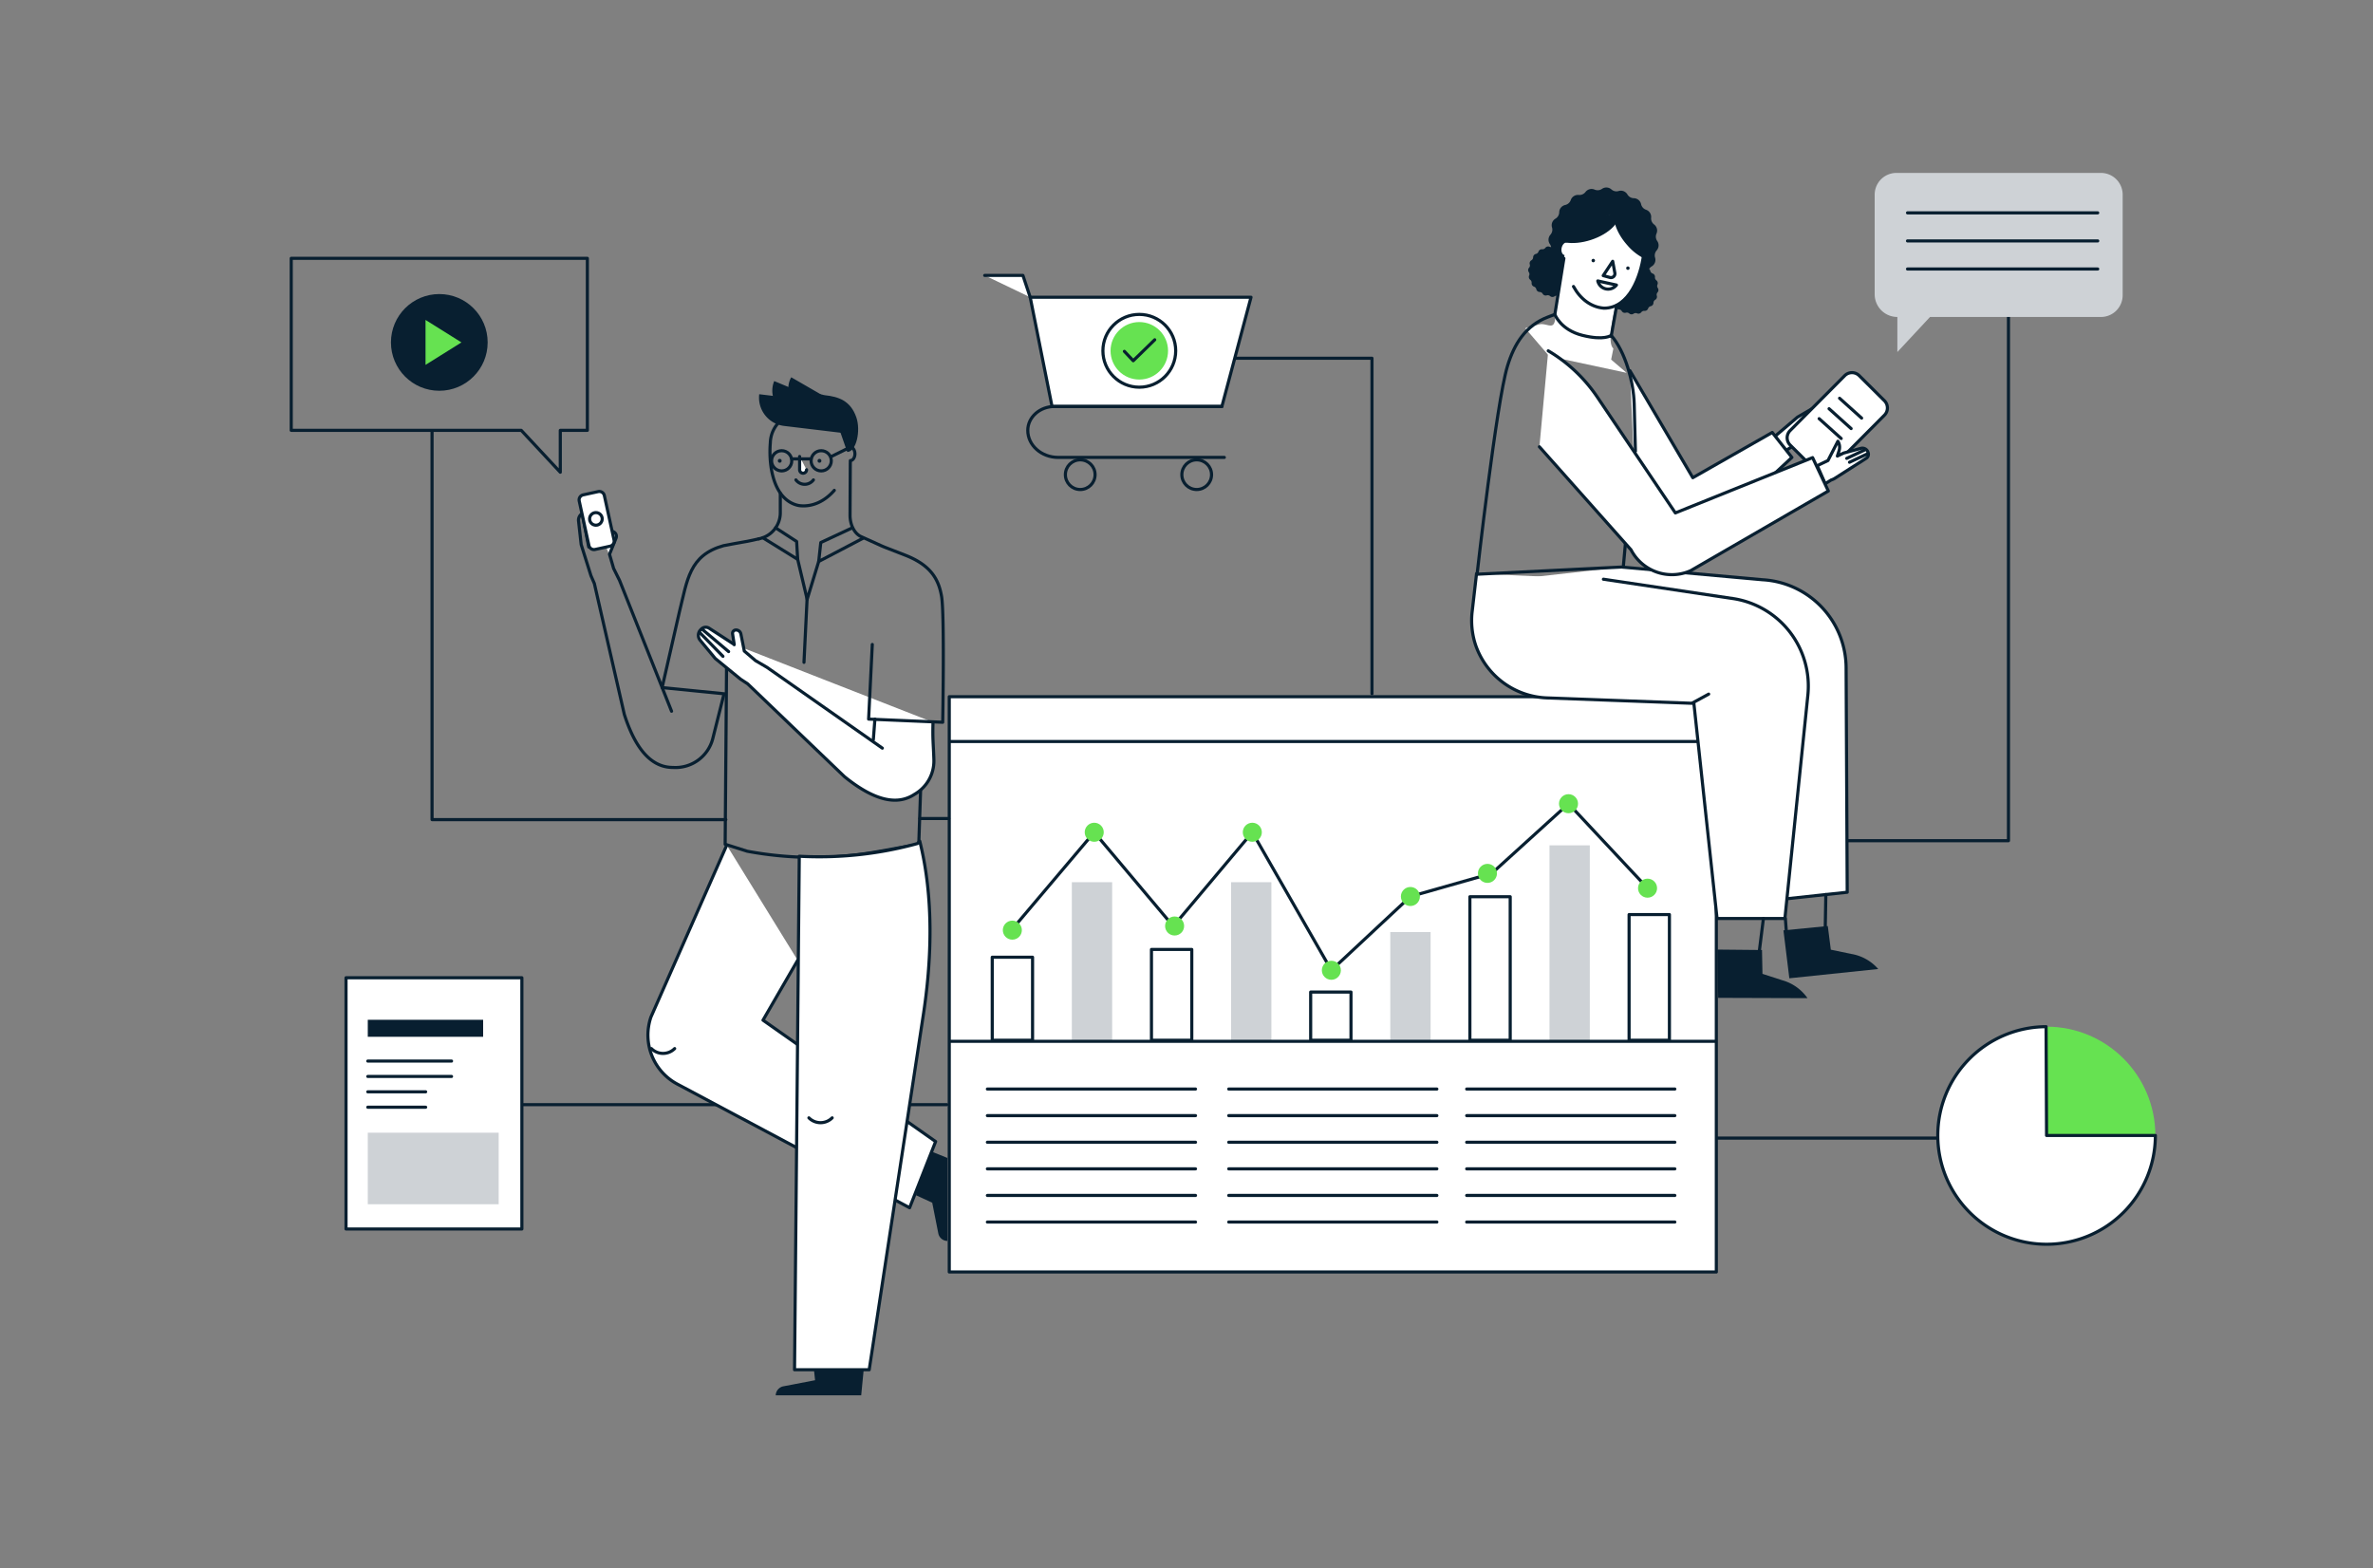 <svg xmlns="http://www.w3.org/2000/svg" xmlns:xlink="http://www.w3.org/1999/xlink" width="1100" height="727" viewBox="0 0 1100 727">
  <rect x="0" y="0" width="1100" height="727" fill="#808080" stroke="none"/>
  <defs>
    <clipPath id="clip-Hero-Services-DoMoreWithData2">
      <rect width="1100" height="727"/>
    </clipPath>
  </defs>
  <g id="Hero-Services-DoMoreWithData2" clip-path="url(#clip-Hero-Services-DoMoreWithData2)">
    <g id="Service_Page_Do_more_with_your_data" data-name="Service Page_Do more with your data" transform="translate(-120.65 -12.857)">
      <line id="Line_540" data-name="Line 540" x2="170.837" transform="translate(900.599 540.447)" fill="none" stroke="#081f30" stroke-linecap="round" stroke-linejoin="round" stroke-miterlimit="10" stroke-width="1.45"/>
      <circle id="Ellipse_186" data-name="Ellipse 186" cx="50.432" cy="50.432" r="50.432" transform="translate(1018.901 488.793)" fill="#66e251"/>
      <path id="Path_353" data-name="Path 353" d="M1267.712,642.094l-.23-50.424a50.428,50.428,0,1,0,50.662,50.424Z" transform="translate(-198.379 -102.869)" fill="#fff" stroke="#081f30" stroke-linecap="round" stroke-linejoin="round" stroke-miterlimit="10" stroke-width="1.45"/>
      <g id="Group_166" data-name="Group 166" transform="translate(560.679 335.83)">
        <rect id="Rectangle_118" data-name="Rectangle 118" width="355.572" height="266.677" transform="translate(0)" fill="#fff" stroke="#081f30" stroke-linecap="round" stroke-linejoin="round" stroke-miterlimit="10" stroke-width="1.45"/>
        <line id="Line_541" data-name="Line 541" x1="354.953" transform="translate(0.31 20.763)" fill="#fff" stroke="#081f30" stroke-linecap="round" stroke-linejoin="round" stroke-miterlimit="10" stroke-width="1.45"/>
        <path id="Path_354" data-name="Path 354" d="M676.44,519.878l38.241-45.209,36.645,43.574,36.637-43.574,36.645,63.981,36.637-34.2,37.7-10.715,35.59-32.3,36.637,39.161" transform="translate(-647.486 -411.831)" fill="none" stroke="#081f30" stroke-linecap="round" stroke-linejoin="round" stroke-miterlimit="10" stroke-width="1.45"/>
        <g id="Group_163" data-name="Group 163" transform="translate(17.668 181.87)">
          <line id="Line_542" data-name="Line 542" x2="96.483" fill="#fff" stroke="#081f30" stroke-linecap="round" stroke-linejoin="round" stroke-miterlimit="10" stroke-width="1.45"/>
          <line id="Line_543" data-name="Line 543" x2="96.483" transform="translate(0 12.334)" fill="#fff" stroke="#081f30" stroke-linecap="round" stroke-linejoin="round" stroke-miterlimit="10" stroke-width="1.45"/>
          <line id="Line_544" data-name="Line 544" x2="96.483" transform="translate(0 24.668)" fill="#fff" stroke="#081f30" stroke-linecap="round" stroke-linejoin="round" stroke-miterlimit="10" stroke-width="1.45"/>
          <line id="Line_545" data-name="Line 545" x2="96.483" transform="translate(0 37.003)" fill="#fff" stroke="#081f30" stroke-linecap="round" stroke-linejoin="round" stroke-miterlimit="10" stroke-width="1.45"/>
          <line id="Line_546" data-name="Line 546" x2="96.483" transform="translate(0 49.329)" fill="#fff" stroke="#081f30" stroke-linecap="round" stroke-linejoin="round" stroke-miterlimit="10" stroke-width="1.45"/>
          <line id="Line_547" data-name="Line 547" x2="96.483" transform="translate(0 61.663)" fill="#fff" stroke="#081f30" stroke-linecap="round" stroke-linejoin="round" stroke-miterlimit="10" stroke-width="1.45"/>
        </g>
        <g id="Group_164" data-name="Group 164" transform="translate(129.549 181.87)">
          <line id="Line_548" data-name="Line 548" x2="96.483" fill="#fff" stroke="#081f30" stroke-linecap="round" stroke-linejoin="round" stroke-miterlimit="10" stroke-width="1.45"/>
          <line id="Line_549" data-name="Line 549" x2="96.483" transform="translate(0 12.334)" fill="#fff" stroke="#081f30" stroke-linecap="round" stroke-linejoin="round" stroke-miterlimit="10" stroke-width="1.45"/>
          <line id="Line_550" data-name="Line 550" x2="96.483" transform="translate(0 24.668)" fill="#fff" stroke="#081f30" stroke-linecap="round" stroke-linejoin="round" stroke-miterlimit="10" stroke-width="1.45"/>
          <line id="Line_551" data-name="Line 551" x2="96.483" transform="translate(0 37.003)" fill="#fff" stroke="#081f30" stroke-linecap="round" stroke-linejoin="round" stroke-miterlimit="10" stroke-width="1.45"/>
          <line id="Line_552" data-name="Line 552" x2="96.483" transform="translate(0 49.329)" fill="#fff" stroke="#081f30" stroke-linecap="round" stroke-linejoin="round" stroke-miterlimit="10" stroke-width="1.45"/>
          <line id="Line_553" data-name="Line 553" x2="96.483" transform="translate(0 61.663)" fill="#fff" stroke="#081f30" stroke-linecap="round" stroke-linejoin="round" stroke-miterlimit="10" stroke-width="1.45"/>
        </g>
        <g id="Group_165" data-name="Group 165" transform="translate(239.85 181.87)">
          <line id="Line_554" data-name="Line 554" x2="96.491" fill="#fff" stroke="#081f30" stroke-linecap="round" stroke-linejoin="round" stroke-miterlimit="10" stroke-width="1.45"/>
          <line id="Line_555" data-name="Line 555" x2="96.491" transform="translate(0 12.334)" fill="#fff" stroke="#081f30" stroke-linecap="round" stroke-linejoin="round" stroke-miterlimit="10" stroke-width="1.45"/>
          <line id="Line_556" data-name="Line 556" x2="96.491" transform="translate(0 24.668)" fill="#fff" stroke="#081f30" stroke-linecap="round" stroke-linejoin="round" stroke-miterlimit="10" stroke-width="1.45"/>
          <line id="Line_557" data-name="Line 557" x2="96.491" transform="translate(0 37.003)" fill="#fff" stroke="#081f30" stroke-linecap="round" stroke-linejoin="round" stroke-miterlimit="10" stroke-width="1.45"/>
          <line id="Line_558" data-name="Line 558" x2="96.491" transform="translate(0 49.329)" fill="#fff" stroke="#081f30" stroke-linecap="round" stroke-linejoin="round" stroke-miterlimit="10" stroke-width="1.45"/>
          <line id="Line_559" data-name="Line 559" x2="96.491" transform="translate(0 61.663)" fill="#fff" stroke="#081f30" stroke-linecap="round" stroke-linejoin="round" stroke-miterlimit="10" stroke-width="1.45"/>
        </g>
        <circle id="Ellipse_187" data-name="Ellipse 187" cx="4.413" cy="4.413" r="4.413" transform="translate(136.065 58.425)" fill="#66e251"/>
        <circle id="Ellipse_188" data-name="Ellipse 188" cx="4.413" cy="4.413" r="4.413" transform="translate(62.79 58.425)" fill="#66e251"/>
        <circle id="Ellipse_189" data-name="Ellipse 189" cx="4.413" cy="4.413" r="4.413" transform="translate(172.71 122.405)" fill="#66e251"/>
        <circle id="Ellipse_190" data-name="Ellipse 190" cx="4.413" cy="4.413" r="4.413" transform="translate(24.827 103.801)" fill="#66e251"/>
        <circle id="Ellipse_191" data-name="Ellipse 191" cx="4.413" cy="4.413" r="4.413" transform="translate(100.047 101.88)" fill="#66e251"/>
        <circle id="Ellipse_192" data-name="Ellipse 192" cx="4.413" cy="4.413" r="4.413" transform="translate(209.348 88.204)" fill="#66e251"/>
        <circle id="Ellipse_193" data-name="Ellipse 193" cx="4.413" cy="4.413" r="4.413" transform="translate(245.064 77.489)" fill="#66e251"/>
        <circle id="Ellipse_194" data-name="Ellipse 194" cx="4.413" cy="4.413" r="4.413" transform="translate(282.638 45.186)" fill="#66e251"/>
        <circle id="Ellipse_195" data-name="Ellipse 195" cx="4.413" cy="4.413" r="4.413" transform="translate(319.276 84.347)" fill="#66e251"/>
        <rect id="Rectangle_119" data-name="Rectangle 119" width="18.692" height="38.487" transform="translate(19.922 120.762)" fill="none" stroke="#081f30" stroke-linecap="round" stroke-linejoin="round" stroke-miterlimit="10" stroke-width="1.45"/>
        <rect id="Rectangle_120" data-name="Rectangle 120" width="18.692" height="22.335" transform="translate(167.527 136.914)" fill="none" stroke="#081f30" stroke-linecap="round" stroke-linejoin="round" stroke-miterlimit="10" stroke-width="1.45"/>
        <rect id="Rectangle_121" data-name="Rectangle 121" width="18.692" height="50.138" transform="translate(204.435 109.111)" fill="#ced2d6"/>
        <rect id="Rectangle_122" data-name="Rectangle 122" width="18.692" height="66.528" transform="translate(241.334 92.729)" fill="none" stroke="#081f30" stroke-linecap="round" stroke-linejoin="round" stroke-miterlimit="10" stroke-width="1.45"/>
        <rect id="Rectangle_123" data-name="Rectangle 123" width="18.692" height="58.266" transform="translate(315.133 100.991)" fill="none" stroke="#081f30" stroke-linecap="round" stroke-linejoin="round" stroke-miterlimit="10" stroke-width="1.45"/>
        <rect id="Rectangle_124" data-name="Rectangle 124" width="18.692" height="90.347" transform="translate(278.233 68.902)" fill="#ced2d6"/>
        <rect id="Rectangle_125" data-name="Rectangle 125" width="18.692" height="73.267" transform="translate(56.821 85.99)" fill="#ced2d6"/>
        <rect id="Rectangle_126" data-name="Rectangle 126" width="18.692" height="73.267" transform="translate(130.628 85.99)" fill="#ced2d6"/>
        <rect id="Rectangle_127" data-name="Rectangle 127" width="18.692" height="42.09" transform="translate(93.729 117.159)" fill="none" stroke="#081f30" stroke-linecap="round" stroke-linejoin="round" stroke-miterlimit="10" stroke-width="1.45"/>
        <line id="Line_560" data-name="Line 560" x1="354.294" transform="translate(0.643 159.749)" fill="#fff" stroke="#081f30" stroke-linecap="round" stroke-linejoin="round" stroke-miterlimit="10" stroke-width="1.45"/>
      </g>
      <path id="Path_355" data-name="Path 355" d="M1223.263,176.6V419.823H1087.42" transform="translate(-171.59 -17.242)" fill="none" stroke="#081f30" stroke-linecap="round" stroke-linejoin="round" stroke-miterlimit="10" stroke-width="1.45"/>
      <line id="Line_561" data-name="Line 561" x1="230.516" transform="translate(329.02 524.938)" fill="none" stroke="#081f30" stroke-linecap="round" stroke-linejoin="round" stroke-miterlimit="10" stroke-width="1.45"/>
      <path id="Path_356" data-name="Path 356" d="M1022.45,103.165h0a3.519,3.519,0,0,1,4.064,1.587h0a3.535,3.535,0,0,0,2.976,1.746h0a3.524,3.524,0,0,1,3.373,2.77h0a3.526,3.526,0,0,0,2.294,2.58h0a3.529,3.529,0,0,1,2.357,3.675h0a3.533,3.533,0,0,0,1.381,3.159h0a3.525,3.525,0,0,1,1.1,4.223h0a3.512,3.512,0,0,0,.341,3.429h0a3.523,3.523,0,0,1-.254,4.357h0a3.518,3.518,0,0,0-.738,3.365h0a3.519,3.519,0,0,1-1.587,4.064h0a3.535,3.535,0,0,0-1.746,2.976h0a3.524,3.524,0,0,1-2.77,3.373h0a3.531,3.531,0,0,0-2.579,2.286h0a3.529,3.529,0,0,1-3.675,2.357h0a3.533,3.533,0,0,0-3.159,1.381h0a3.525,3.525,0,0,1-4.222,1.1h0a3.512,3.512,0,0,0-3.429.341h0a3.523,3.523,0,0,1-4.357-.254h0a3.518,3.518,0,0,0-3.365-.738h0a3.519,3.519,0,0,1-4.064-1.587h0a3.535,3.535,0,0,0-2.976-1.746h0a3.523,3.523,0,0,1-3.373-2.77h0a3.531,3.531,0,0,0-2.286-2.58h0a3.529,3.529,0,0,1-2.357-3.675h0a3.533,3.533,0,0,0-1.381-3.159h0a3.525,3.525,0,0,1-1.1-4.223h0a3.512,3.512,0,0,0-.341-3.429h0a3.523,3.523,0,0,1,.254-4.357h0a3.517,3.517,0,0,0,.738-3.365h0a3.519,3.519,0,0,1,1.587-4.064h0a3.535,3.535,0,0,0,1.746-2.976h0a3.524,3.524,0,0,1,2.77-3.373h0a3.526,3.526,0,0,0,2.579-2.294h0a3.529,3.529,0,0,1,3.675-2.357h0a3.533,3.533,0,0,0,3.159-1.381h0a3.525,3.525,0,0,1,4.223-1.1h0a3.512,3.512,0,0,0,3.429-.341h0a3.523,3.523,0,0,1,4.357.254h0A3.477,3.477,0,0,0,1022.45,103.165Z" transform="translate(-151.48 -1.756)" fill="#081f30"/>
      <path id="Path_357" data-name="Path 357" d="M993.164,136.344h0a1.638,1.638,0,0,1,1.889.738h0a1.625,1.625,0,0,0,1.381.81h0a1.651,1.651,0,0,1,1.571,1.286h0a1.641,1.641,0,0,0,1.064,1.2h0a1.64,1.64,0,0,1,1.1,1.706h0a1.657,1.657,0,0,0,.643,1.468h0a1.642,1.642,0,0,1,.516,1.96h0a1.639,1.639,0,0,0,.159,1.6h0a1.636,1.636,0,0,1-.119,2.024h0a1.628,1.628,0,0,0-.341,1.564h0a1.638,1.638,0,0,1-.738,1.889h0a1.625,1.625,0,0,0-.81,1.381h0a1.651,1.651,0,0,1-1.286,1.572h0a1.641,1.641,0,0,0-1.2,1.064h0a1.64,1.64,0,0,1-1.706,1.1h0a1.657,1.657,0,0,0-1.468.643h0a1.642,1.642,0,0,1-1.96.516h0a1.639,1.639,0,0,0-1.6.159h0a1.636,1.636,0,0,1-2.024-.119h0a1.628,1.628,0,0,0-1.564-.341h0a1.638,1.638,0,0,1-1.889-.738h0A1.625,1.625,0,0,0,983.4,157h0a1.651,1.651,0,0,1-1.572-1.286h0a1.641,1.641,0,0,0-1.064-1.2h0a1.64,1.64,0,0,1-1.1-1.706h0a1.657,1.657,0,0,0-.643-1.468h0a1.642,1.642,0,0,1-.516-1.96h0a1.639,1.639,0,0,0-.159-1.6h0a1.636,1.636,0,0,1,.119-2.024h0a1.628,1.628,0,0,0,.341-1.564h0a1.638,1.638,0,0,1,.738-1.889h0a1.625,1.625,0,0,0,.81-1.381h0a1.651,1.651,0,0,1,1.286-1.572h0a1.641,1.641,0,0,0,1.2-1.064h0a1.64,1.64,0,0,1,1.706-1.1h0a1.657,1.657,0,0,0,1.468-.643h0a1.642,1.642,0,0,1,1.96-.516h0a1.639,1.639,0,0,0,1.6-.159h0A1.636,1.636,0,0,1,991.6,136h0A1.673,1.673,0,0,0,993.164,136.344Z" transform="translate(-149.029 -8.782)" fill="#081f30"/>
      <path id="Path_358" data-name="Path 358" d="M1039.364,146.474h0a1.638,1.638,0,0,1,1.889.738h0a1.625,1.625,0,0,0,1.381.81h0a1.651,1.651,0,0,1,1.572,1.286h0a1.641,1.641,0,0,0,1.063,1.2h0a1.64,1.64,0,0,1,1.1,1.706h0a1.657,1.657,0,0,0,.643,1.468h0a1.642,1.642,0,0,1,.516,1.96h0a1.639,1.639,0,0,0,.159,1.6h0a1.636,1.636,0,0,1-.119,2.024h0a1.629,1.629,0,0,0-.341,1.564h0a1.638,1.638,0,0,1-.738,1.889h0a1.625,1.625,0,0,0-.81,1.381h0a1.651,1.651,0,0,1-1.286,1.572h0a1.641,1.641,0,0,0-1.2,1.064h0a1.64,1.64,0,0,1-1.706,1.1h0a1.657,1.657,0,0,0-1.468.643h0a1.642,1.642,0,0,1-1.96.516h0a1.639,1.639,0,0,0-1.6.159h0a1.636,1.636,0,0,1-2.024-.119h0a1.629,1.629,0,0,0-1.564-.341h0a1.638,1.638,0,0,1-1.889-.738h0a1.625,1.625,0,0,0-1.381-.81h0a1.651,1.651,0,0,1-1.572-1.286h0a1.641,1.641,0,0,0-1.064-1.2h0a1.64,1.64,0,0,1-1.1-1.706h0a1.657,1.657,0,0,0-.643-1.468h0a1.642,1.642,0,0,1-.516-1.96h0a1.639,1.639,0,0,0-.159-1.6h0a1.636,1.636,0,0,1,.119-2.024h0a1.628,1.628,0,0,0,.341-1.564h0a1.639,1.639,0,0,1,.738-1.889h0a1.625,1.625,0,0,0,.81-1.381h0a1.651,1.651,0,0,1,1.286-1.572h0a1.641,1.641,0,0,0,1.2-1.064h0a1.64,1.64,0,0,1,1.707-1.1h0a1.657,1.657,0,0,0,1.468-.643h0a1.642,1.642,0,0,1,1.96-.516h0a1.639,1.639,0,0,0,1.6-.159h0a1.636,1.636,0,0,1,2.024.119h0A1.644,1.644,0,0,0,1039.364,146.474Z" transform="translate(-158.56 -10.871)" fill="#081f30"/>
      <path id="Path_359" data-name="Path 359" d="M976.35,170.028l6.532-1.786c3.1-.849,6.326,2.6,7.2-1.564l4.183-29.058.3-1.5c-1.1-.238-1.7-1.754-1.341-3.373s1.532-2.746,2.635-2.5l.913-4.151,19.192-8.826,6.008,3.318,10.159,13.461-.833,2.135c-1.318,6.008-3.476,13.366-6.937,18.327h0l-6.143,4.992c-.913,3.976-4.1,17.271-1.024,19.946l-1.024,5.111,7.175,6.135-35.828-7.675Z" transform="translate(-148.677 -5.003)" fill="#fff"/>
      <g id="Group_168" data-name="Group 168" transform="translate(858.421 132.844)">
        <g id="Group_167" data-name="Group 167" transform="translate(0 0)">
          <path id="Path_360" data-name="Path 360" d="M1015.106,143.794a.8.8,0,1,0,.945-.579A.786.786,0,0,0,1015.106,143.794Z" transform="translate(-1015.089 -143.195)" fill="#081f30"/>
          <path id="Path_361" data-name="Path 361" d="M1035.336,148.234a.8.8,0,1,0,.945-.579A.786.786,0,0,0,1035.336,148.234Z" transform="translate(-1019.263 -144.111)" fill="#081f30"/>
        </g>
        <path id="Path_362" data-name="Path 362" d="M1018.72,156.11a4.9,4.9,0,0,0,8.644,1.9Z" transform="translate(-1015.838 -145.86)" fill="none" stroke="#081f30" stroke-linecap="round" stroke-linejoin="round" stroke-miterlimit="10" stroke-width="1.45"/>
        <path id="Path_363" data-name="Path 363" d="M1026.289,144.65l1,5.4a1.821,1.821,0,0,1-1.675,2.135,1.915,1.915,0,0,1-.7-.079l-3.016-.833Z" transform="translate(-1016.494 -143.495)" fill="none" stroke="#081f30" stroke-linecap="round" stroke-linejoin="round" stroke-miterlimit="10" stroke-width="1.45"/>
      </g>
      <line id="Line_562" data-name="Line 562" transform="translate(847.619 123.236)" fill="none" stroke="#081f30" stroke-miterlimit="10" stroke-width="1.45"/>
      <path id="Path_364" data-name="Path 364" d="M1004.53,155.55c3.27,5.992,8.342,9.62,14.112,10.048,11.723.056,17.041-14.723,18.39-24.668" transform="translate(-154.49 -9.884)" fill="none" stroke="#081f30" stroke-linecap="round" stroke-linejoin="round" stroke-miterlimit="10" stroke-width="1.45"/>
      <path id="Path_365" data-name="Path 365" d="M991.86,125.664c1.46,4.484,9.612,5.85,18.192,3.048s14.358-8.707,12.89-13.191" transform="translate(-151.876 -4.642)" fill="#081f30"/>
      <path id="Path_366" data-name="Path 366" d="M1044.038,134.2a3.305,3.305,0,0,1,1.587-3.834l-15.747-17.39c-3.5,3.167-1.421,11.159,4.635,17.85a24.675,24.675,0,0,0,10.4,7.151C1044.633,136.728,1044.355,135.466,1044.038,134.2Z" transform="translate(-159.369 -4.118)" fill="#081f30"/>
      <g id="Group_169" data-name="Group 169" transform="translate(943.522 201.756)">
        <path id="Path_367" data-name="Path 367" d="M1122.31,243.306l10.342-8.8,7.127-4.119a2.724,2.724,0,0,1,3.611.818l.175.254a2.2,2.2,0,0,1-.19,2.73l-11.652,12.683a7.467,7.467,0,0,1-1.468,1.222l-2.286,1.429" transform="translate(-1122.31 -230.017)" fill="#fff" stroke="#081f30" stroke-linecap="round" stroke-linejoin="round" stroke-miterlimit="10" stroke-width="1.45"/>
        <line id="Line_563" data-name="Line 563" y1="6.739" x2="9.707" transform="translate(10.636 0.502)" fill="#fff" stroke="#081f30" stroke-linecap="round" stroke-linejoin="round" stroke-miterlimit="10" stroke-width="1.45"/>
        <line id="Line_564" data-name="Line 564" y1="7.858" x2="9.31" transform="translate(11.929 1.597)" fill="#fff" stroke="#081f30" stroke-linecap="round" stroke-linejoin="round" stroke-miterlimit="10" stroke-width="1.45"/>
      </g>
      <path id="Path_368" data-name="Path 368" d="M1041.068,289.277a18.389,18.389,0,0,0,25.065,2.786l46.432-43.328-9.1-11.58-36.828,20.97L1037.48,208.51" transform="translate(-161.288 -23.825)" fill="#fff" stroke="#081f30" stroke-linecap="round" stroke-linejoin="round" stroke-miterlimit="10" stroke-width="1.45"/>
      <path id="Path_369" data-name="Path 369" d="M1142.39,254.847l-11.683-11.62a4.74,4.74,0,0,1-.016-6.707L1156,211.067a4.74,4.74,0,0,1,6.707-.016l11.683,11.62a4.74,4.74,0,0,1,.016,6.707L1149.1,254.832A4.755,4.755,0,0,1,1142.39,254.847Z" transform="translate(-180.231 -24.064)" fill="#fff" stroke="#081f30" stroke-linecap="round" stroke-linejoin="round" stroke-miterlimit="10" stroke-width="1.45"/>
      <path id="Path_370" data-name="Path 370" d="M1127.15,534.886l2.73,22.216,41.2-4.3h0a21.162,21.162,0,0,0-12.517-6.993l-9.453-1.968-1.4-10.969Z" transform="translate(-179.786 -90.739)" fill="#081f30"/>
      <path id="Path_371" data-name="Path 371" d="M963.871,329.357l-.262,18.208a35.97,35.97,0,0,0,3.349,15.93,36.4,36.4,0,0,0,35.391,20.6l68-4.786,21.351,98.023,31.272-3.365-.516-104.063a41.061,41.061,0,0,0-38.749-40.8l-65.068-5.873" transform="translate(-146.048 -47.491)" fill="#fff" stroke="#081f30" stroke-linecap="round" stroke-linejoin="round" stroke-miterlimit="10" stroke-width="1.45"/>
      <line id="Line_565" data-name="Line 565" y1="16.16" x2="0.286" transform="translate(966.73 427.535)" fill="none" stroke="#081f30" stroke-linecap="round" stroke-linejoin="round" stroke-miterlimit="10" stroke-width="1.45"/>
      <path id="Path_372" data-name="Path 372" d="M337.89,243.49V423.852H474.066" transform="translate(-16.966 -31.041)" fill="none" stroke="#081f30" stroke-linecap="round" stroke-linejoin="round" stroke-miterlimit="10" stroke-width="1.45"/>
      <line id="Line_566" data-name="Line 566" x2="13.374" transform="translate(547.075 392.302)" fill="none" stroke="#081f30" stroke-linecap="round" stroke-linejoin="round" stroke-miterlimit="10" stroke-width="1.45"/>
      <path id="Path_373" data-name="Path 373" d="M509.81,367.83l-.73,93.094,10.215,3.23a167.608,167.608,0,0,0,60.314.222l19.216-3.445.873-25.867" transform="translate(-52.281 -56.692)" fill="none" stroke="#081f30" stroke-linecap="round" stroke-linejoin="round" stroke-miterlimit="10" stroke-width="1.45"/>
      <g id="Group_171" data-name="Group 171" transform="translate(444.376 303.625)">
        <g id="Group_170" data-name="Group 170" transform="translate(0)">
          <path id="Path_374" data-name="Path 374" d="M510.05,366.362l-11.6-7.524a2.915,2.915,0,0,0-3.627.357l-.294.286a3.637,3.637,0,0,0-.27,4.929l7.008,8.453,11.707,9.564,3.31,2.175L561.2,427.667c14.914,12.056,25.121,12.945,32.367,8.183h0a17.865,17.865,0,0,0,9.032-16.12c-.262-7.9-.627-9.413-.4-17.319" transform="translate(-493.428 -358.365)" fill="#fff" stroke="#081f30" stroke-linecap="round" stroke-linejoin="round" stroke-miterlimit="10" stroke-width="1.45"/>
          <line id="Line_567" data-name="Line 567" x1="10.89" y1="11.159" transform="translate(0.509 2.338)" fill="#fff" stroke="#081f30" stroke-linecap="round" stroke-linejoin="round" stroke-miterlimit="10" stroke-width="1.45"/>
          <line id="Line_568" data-name="Line 568" x1="12.247" y1="10.35" transform="translate(1.779 0.949)" fill="#fff" stroke="#081f30" stroke-linecap="round" stroke-linejoin="round" stroke-miterlimit="10" stroke-width="1.45"/>
        </g>
        <path id="Path_375" data-name="Path 375" d="M514.167,366.694l-.762-4.913a1.563,1.563,0,0,1,1.389-1.794h0a2.28,2.28,0,0,1,2.468,1.881l1.579,7.866,5.2,4.453,5.326,3.111,53.456,37.447" transform="translate(-497.546 -358.697)" fill="#fff" stroke="#081f30" stroke-linecap="round" stroke-linejoin="round" stroke-miterlimit="10" stroke-width="1.45"/>
      </g>
      <g id="Group_173" data-name="Group 173" transform="translate(388.81 250.297)">
        <g id="Group_172" data-name="Group 172" transform="translate(0 0)">
          <path id="Path_376" data-name="Path 376" d="M435.564,305.577l-5.556-12.652a2.935,2.935,0,0,0-3.23-1.7l-.4.079a3.629,3.629,0,0,0-2.929,3.969l1.214,10.913,4.532,14.422,1.579,3.635,13.882,60.647c5.85,18.271,13.882,24.613,22.557,24.613h0a17.858,17.858,0,0,0,18.438-13.31l5.048-20.081" transform="translate(-423.42 -291.175)" fill="none" stroke="#081f30" stroke-linecap="round" stroke-linejoin="round" stroke-miterlimit="10" stroke-width="1.45"/>
          <line id="Line_569" data-name="Line 569" x1="2.968" y1="15.303" transform="translate(1.785 0.821)" fill="#fff" stroke="#081f30" stroke-linecap="round" stroke-linejoin="round" stroke-miterlimit="10" stroke-width="1.45"/>
          <line id="Line_570" data-name="Line 570" x1="4.548" y1="15.374" transform="translate(3.603 0.361)" fill="#fff" stroke="#081f30" stroke-linecap="round" stroke-linejoin="round" stroke-miterlimit="10" stroke-width="1.45"/>
        </g>
        <path id="Path_377" data-name="Path 377" d="M438.72,307.907l2.064-4.524a1.552,1.552,0,0,1,2.143-.73h0a2.283,2.283,0,0,1,1.032,2.929l-3,7.437,1.9,6.572,2.746,5.524,24.113,60.647" transform="translate(-426.577 -293.505)" fill="#fff" stroke="#081f30" stroke-linecap="round" stroke-linejoin="round" stroke-miterlimit="10" stroke-width="1.45"/>
      </g>
      <path id="Path_378" data-name="Path 378" d="M438.138,304.437l-6.953,1.516a2.4,2.4,0,0,1-2.857-1.833l-4.492-20.62a2.4,2.4,0,0,1,1.833-2.857l6.953-1.516a2.4,2.4,0,0,1,2.857,1.833l4.492,20.62A2.4,2.4,0,0,1,438.138,304.437Z" transform="translate(-34.684 -38.381)" fill="#fff" stroke="#081f30" stroke-linecap="round" stroke-linejoin="round" stroke-miterlimit="10" stroke-width="1.45"/>
      <path id="Path_379" data-name="Path 379" d="M1088.59,546.63l.333,22.383,41.423.135h0a21.221,21.221,0,0,0-11.691-8.294l-9.183-2.968-.222-11.056Z" transform="translate(-171.831 -93.577)" fill="#081f30"/>
      <path id="Path_380" data-name="Path 380" d="M579.478,790.8l-1.246,12.842H538.61a4.391,4.391,0,0,1,3.7-4.215l14.541-2.794-.627-5.834Z" transform="translate(-58.373 -143.949)" fill="#081f30"/>
      <path id="Path_381" data-name="Path 381" d="M627.06,664.28l8,3.2v38.495h0a4.357,4.357,0,0,1-4.215-3.588l-2.794-14.128-7.572-3.508Z" transform="translate(-75.263 -117.848)" fill="#081f30"/>
      <path id="Path_382" data-name="Path 382" d="M533.387,539.015l-16.073,27.764,80.013,56.266-12.056,30.693L478.05,596.654a25.764,25.764,0,0,1-12.691-31.3L500.5,485.67" transform="translate(-42.975 -81.002)" fill="#fff" stroke="#081f30" stroke-linecap="round" stroke-linejoin="round" stroke-miterlimit="10" stroke-width="1.45"/>
      <path id="Path_383" data-name="Path 383" d="M606.564,484.417l1.087-1.087c6.524,26.065,5.627,55.282,1.445,81.823L584.206,728.347H549.6l2.191-238.04h0A171.807,171.807,0,0,0,605,484.838Z" transform="translate(-60.64 -80.519)" fill="#fff" stroke="#081f30" stroke-linecap="round" stroke-linejoin="round" stroke-miterlimit="10" stroke-width="1.45"/>
      <path id="Path_384" data-name="Path 384" d="M568.769,644.92a7.622,7.622,0,0,1-10.779,0" transform="translate(-62.371 -113.854)" fill="none" stroke="#081f30" stroke-linecap="round" stroke-linejoin="round" stroke-miterlimit="10" stroke-width="1.45"/>
      <path id="Path_385" data-name="Path 385" d="M476.779,604.46a7.622,7.622,0,0,1-10.779,0" transform="translate(-43.394 -105.508)" fill="none" stroke="#081f30" stroke-linecap="round" stroke-linejoin="round" stroke-miterlimit="10" stroke-width="1.45"/>
      <path id="Path_386" data-name="Path 386" d="M582.68,340.541l-1.706,34.59,34.344,1.46s.9-49.98-.524-58.345c-1.437-8.469-5.5-14.691-16.969-19.152l-8.842-3.437c-.857-.333-1.706-.691-2.54-1.072L577.2,290.4c-2.945-1.548-4.881-5.516-4.834-9.929l.111-23.6.032-1.587c1.167,0,2.111-1.4,2.111-3.119s-.945-3.119-2.111-3.119v-2.127h0A13.722,13.722,0,0,0,558.782,233.2h-9.143a14.234,14.234,0,0,0-14.231,13.874h0c-.818,10.08,1.143,25.621,12.175,28.811a9.6,9.6,0,0,0,1.953.349c5.612.444,11.152-2.1,15.533-7.151" transform="translate(-57.679 -28.918)" fill="none" stroke="#081f30" stroke-linecap="round" stroke-linejoin="round" stroke-miterlimit="10" stroke-width="1.45"/>
      <circle id="Ellipse_196" data-name="Ellipse 196" cx="0.897" cy="0.897" r="0.897" transform="translate(499.619 225.577)" fill="#081f30"/>
      <circle id="Ellipse_197" data-name="Ellipse 197" cx="0.897" cy="0.897" r="0.897" transform="translate(481.197 225.577)" fill="#081f30"/>
      <path id="Path_387" data-name="Path 387" d="M558.512,272.32a5.064,5.064,0,0,1-8.112,0" transform="translate(-60.805 -36.989)" fill="none" stroke="#081f30" stroke-linecap="round" stroke-linejoin="round" stroke-miterlimit="10" stroke-width="1.45"/>
      <path id="Path_388" data-name="Path 388" d="M552.56,258.65v6.127a1.612,1.612,0,0,0,1.611,1.611h0a1.612,1.612,0,0,0,1.611-1.611" transform="translate(-61.251 -34.169)" fill="#fff" stroke="#081f30" stroke-linecap="round" stroke-linejoin="round" stroke-miterlimit="10" stroke-width="1.45"/>
      <path id="Path_389" data-name="Path 389" d="M528.74,301.243h0a12.31,12.31,0,0,0,9.953-12.08V280.13" transform="translate(-56.337 -38.6)" fill="none" stroke="#081f30" stroke-linecap="round" stroke-linejoin="round" stroke-miterlimit="10" stroke-width="1.45"/>
      <path id="Path_390" data-name="Path 390" d="M567.885,240.263,540.5,236.977a13.229,13.229,0,0,1-11.556-14.707h0l27.383,3.286a13.233,13.233,0,0,1,11.556,14.707Z" transform="translate(-56.36 -26.664)" fill="#081f30"/>
      <path id="Path_391" data-name="Path 391" d="M561.762,237.25l-18.009-7.493A11.6,11.6,0,0,1,537.5,214.59h0l18.009,7.493a11.611,11.611,0,0,1,6.254,15.168Z" transform="translate(-57.96 -25.079)" fill="#081f30"/>
      <path id="Path_392" data-name="Path 392" d="M565.734,234.667l-14.707-8.493a10.1,10.1,0,0,1-3.7-13.795h0l14.707,8.493a10.09,10.09,0,0,1,3.7,13.795Z" transform="translate(-59.892 -24.623)" fill="#081f30"/>
      <path id="Path_393" data-name="Path 393" d="M560.989,228.688l.825-6.858s4.254.818,4.278.825c6.151.667,11.779,2.468,14.477,10.215,2.159,6.175,0,16.073-4.215,16.073l-3.1-8.913-2.564-3.413C564.609,235.887,560.259,234.783,560.989,228.688Z" transform="translate(-62.973 -26.573)" fill="#081f30"/>
      <circle id="Ellipse_198" data-name="Ellipse 198" cx="4.683" cy="4.683" r="4.683" transform="translate(496.635 221.791)" fill="none" stroke="#081f30" stroke-linecap="round" stroke-linejoin="round" stroke-miterlimit="10" stroke-width="1.45"/>
      <circle id="Ellipse_199" data-name="Ellipse 199" cx="4.683" cy="4.683" r="4.683" transform="translate(478.308 221.791)" fill="none" stroke="#081f30" stroke-linecap="round" stroke-linejoin="round" stroke-miterlimit="10" stroke-width="1.45"/>
      <line id="Line_571" data-name="Line 571" y1="4.35" x2="8.818" transform="translate(506 220.132)" fill="none" stroke="#081f30" stroke-linecap="round" stroke-linejoin="round" stroke-miterlimit="10" stroke-width="1.45"/>
      <line id="Line_572" data-name="Line 572" x1="8.969" transform="translate(487.674 225.585)" fill="none" stroke="#081f30" stroke-linecap="round" stroke-linejoin="round" stroke-miterlimit="10" stroke-width="1.45"/>
      <line id="Line_573" data-name="Line 573" y1="9.501" x2="0.73" transform="translate(525.486 346.212)" fill="none" stroke="#081f30" stroke-linecap="round" stroke-linejoin="round" stroke-miterlimit="10" stroke-width="1.45"/>
      <circle id="Ellipse_200" data-name="Ellipse 200" cx="2.921" cy="2.921" r="2.921" transform="translate(393.961 250.483)" fill="#fff" stroke="#081f30" stroke-linecap="round" stroke-linejoin="round" stroke-miterlimit="10" stroke-width="1.45"/>
      <path id="Path_394" data-name="Path 394" d="M517.089,306.73l-2.778.627c-3.429.778-6.246,1.1-12.564,2.357-.262.056-.571.063-.9.151-16.16,4.437-16.89,16.128-20.581,30.748l-8,35.074,29.232,2.921" transform="translate(-44.686 -44.087)" fill="none" stroke="#081f30" stroke-linecap="round" stroke-linejoin="round" stroke-miterlimit="10" stroke-width="1.45"/>
      <path id="Path_395" data-name="Path 395" d="M579.084,300.42l-14.406,6.731-.968,8.77,20.462-10.715" transform="translate(-63.551 -42.786)" fill="none" stroke="#081f30" stroke-linecap="round" stroke-linejoin="round" stroke-miterlimit="10" stroke-width="1.45"/>
      <path id="Path_396" data-name="Path 396" d="M537,300.31l9.747,6.334.484,8.278L531.07,304.9" transform="translate(-56.818 -42.763)" fill="none" stroke="#081f30" stroke-linecap="round" stroke-linejoin="round" stroke-miterlimit="10" stroke-width="1.45"/>
      <path id="Path_397" data-name="Path 397" d="M551.43,318.72l4.389,18.517,5.358-17.541" transform="translate(-61.018 -46.561)" fill="none" stroke="#081f30" stroke-linecap="round" stroke-linejoin="round" stroke-miterlimit="10" stroke-width="1.45"/>
      <line id="Line_574" data-name="Line 574" x1="1.468" y2="29.954" transform="translate(493.333 289.946)" fill="none" stroke="#081f30" stroke-linecap="round" stroke-linejoin="round" stroke-miterlimit="10" stroke-width="1.45"/>
      <path id="Path_398" data-name="Path 398" d="M1170.481,255.052l-.1-.294a2.72,2.72,0,0,0-3.278-1.714l-7.945,2.159-2.937,1.4.794-2.508a5.219,5.219,0,0,0-.556-4.349l-4.6,8.937-4.961,2.373,3.675,8.382,2.762-1.73a7.348,7.348,0,0,0,1.738-.8l14.517-9.27A2.176,2.176,0,0,0,1170.481,255.052Z" transform="translate(-183.86 -32.333)" fill="#fff" stroke="#081f30" stroke-linecap="round" stroke-linejoin="round" stroke-miterlimit="10" stroke-width="1.45"/>
      <path id="Path_399" data-name="Path 399" d="M392.921,142.9H255.65v79.744H362.284l18.089,19.422V222.644h12.548Z" transform="translate(0 -10.29)" fill="none" stroke="#081f30" stroke-linecap="round" stroke-linejoin="round" stroke-miterlimit="10" stroke-width="1.45"/>
      <path id="Path_400" data-name="Path 400" d="M1190.5,93.02h94.824a10.067,10.067,0,0,1,10.064,10.064V149.73a10.067,10.067,0,0,1-10.064,10.064h-79.236l-15.144,16.263V159.794h0a10.511,10.511,0,0,1-10.509-10.509v-46.2A10.067,10.067,0,0,1,1190.5,93.02Z" transform="translate(-190.78 0)" fill="#ced2d6"/>
      <g id="Group_174" data-name="Group 174" transform="translate(301.875 149.175)">
        <circle id="Ellipse_201" data-name="Ellipse 201" cx="22.414" cy="22.414" r="22.414" transform="translate(0 0)" fill="#081f30"/>
        <path id="Path_401" data-name="Path 401" d="M334.08,199.715,350.732,189.3,334.08,178.88Z" transform="translate(-318.055 -166.887)" fill="#66e251"/>
      </g>
      <path id="Path_402" data-name="Path 402" d="M947.316,327.09,945.347,344.2a36.047,36.047,0,0,0,1.619,16.2,36.41,36.41,0,0,0,32.978,24.271l68.124,2.524,10.739,99.737h31.454L1100.9,383.411a41.063,41.063,0,0,0-34.153-44.709l-60.615-9.048" transform="translate(-142.223 -48.287)" fill="#fff" stroke="#081f30" stroke-linecap="round" stroke-linejoin="round" stroke-miterlimit="10" stroke-width="1.45"/>
      <line id="Line_575" data-name="Line 575" y1="16.041" x2="2.016" transform="translate(936.062 438.639)" fill="none" stroke="#081f30" stroke-linecap="round" stroke-linejoin="round" stroke-miterlimit="10" stroke-width="1.45"/>
      <line id="Line_576" data-name="Line 576" x1="0.564" y1="7.715" transform="translate(948.253 438.599)" fill="none" stroke="#081f30" stroke-linecap="round" stroke-linejoin="round" stroke-miterlimit="10" stroke-width="1.45"/>
      <line id="Line_577" data-name="Line 577" y1="3.834" x2="8.183" transform="translate(976.699 221.513)" fill="none" stroke="#081f30" stroke-linecap="round" stroke-linejoin="round" stroke-miterlimit="10" stroke-width="1.45"/>
      <line id="Line_578" data-name="Line 578" y1="3.834" x2="8.183" transform="translate(977.977 223.307)" fill="none" stroke="#081f30" stroke-linecap="round" stroke-linejoin="round" stroke-miterlimit="10" stroke-width="1.45"/>
      <line id="Line_579" data-name="Line 579" y1="11.255" x2="1.024" transform="translate(873.121 264.476)" fill="none" stroke="#081f30" stroke-linecap="round" stroke-linejoin="round" stroke-miterlimit="10" stroke-width="1.45"/>
      <path id="Path_403" data-name="Path 403" d="M1030.994,232.313l-.571-21.994c-.294-10.08-4.064-24.1-10.683-31.709h0s-3.072,2.556-13.3,0S993.65,168.9,993.65,168.9l4.183-25.986" transform="translate(-152.246 -10.292)" fill="none" stroke="#081f30" stroke-linecap="round" stroke-linejoin="round" stroke-miterlimit="10" stroke-width="1.45"/>
      <path id="Path_404" data-name="Path 404" d="M984.63,241.415l42.463,47.749a21.358,21.358,0,0,0,27.637,9.683l63.822-36.939-7.286-15.477-63.623,25.637L1011.5,218.414a71.2,71.2,0,0,0-22.779-21.494h0" transform="translate(-150.385 -21.434)" fill="#fff" stroke="#081f30" stroke-linecap="round" stroke-linejoin="round" stroke-miterlimit="10" stroke-width="1.45"/>
      <line id="Line_580" data-name="Line 580" x2="10.231" y2="9.207" transform="translate(973.374 197.472)" fill="none" stroke="#081f30" stroke-linecap="round" stroke-linejoin="round" stroke-miterlimit="10" stroke-width="1.45"/>
      <line id="Line_581" data-name="Line 581" x2="10.231" y2="9.207" transform="translate(968.508 202.329)" fill="none" stroke="#081f30" stroke-linecap="round" stroke-linejoin="round" stroke-miterlimit="10" stroke-width="1.45"/>
      <line id="Line_582" data-name="Line 582" x2="10.231" y2="9.207" transform="translate(963.905 206.933)" fill="none" stroke="#081f30" stroke-linecap="round" stroke-linejoin="round" stroke-miterlimit="10" stroke-width="1.45"/>
      <line id="Line_583" data-name="Line 583" y1="14.318" x2="2.556" transform="translate(867.493 154.508)" fill="none" stroke="#081f30" stroke-linecap="round" stroke-linejoin="round" stroke-miterlimit="10" stroke-width="1.45"/>
      <path id="Path_405" data-name="Path 405" d="M1014.971,292.779,948.22,296.1s8.953-79.537,14.064-96.411c3.175-10.493,8.516-18.93,18.763-22.811l3.23-1.222" transform="translate(-142.874 -17.048)" fill="none" stroke="#081f30" stroke-linecap="round" stroke-linejoin="round" stroke-miterlimit="10" stroke-width="1.45"/>
      <line id="Line_584" data-name="Line 584" y1="4.016" x2="7.366" transform="translate(905.345 334.624)" fill="none" stroke="#081f30" stroke-linecap="round" stroke-linejoin="round" stroke-miterlimit="10" stroke-width="1.45"/>
      <g id="Group_175" data-name="Group 175" transform="translate(1004.868 111.529)">
        <line id="Line_585" data-name="Line 585" x2="88.181" fill="none" stroke="#081f30" stroke-linecap="round" stroke-linejoin="round" stroke-miterlimit="10" stroke-width="1.45"/>
        <line id="Line_586" data-name="Line 586" x2="88.181" transform="translate(0 13.009)" fill="none" stroke="#081f30" stroke-linecap="round" stroke-linejoin="round" stroke-miterlimit="10" stroke-width="1.45"/>
        <line id="Line_587" data-name="Line 587" x2="88.181" transform="translate(0 26.026)" fill="none" stroke="#081f30" stroke-linecap="round" stroke-linejoin="round" stroke-miterlimit="10" stroke-width="1.45"/>
      </g>
      <path id="Path_406" data-name="Path 406" d="M867.77,356.779V201.26H794.4" transform="translate(-111.141 -22.329)" fill="none" stroke="#081f30" stroke-linecap="round" stroke-linejoin="round" stroke-miterlimit="10" stroke-width="1.45"/>
      <g id="Group_179" data-name="Group 179" transform="translate(577.108 140.531)">
        <g id="Group_177" data-name="Group 177" transform="translate(0 0)">
          <g id="Group_176" data-name="Group 176" transform="translate(19.962 10.12)">
            <path id="Path_407" data-name="Path 407" d="M697.35,216.253h78.736l13.5-50.623H687.23Z" transform="translate(-686.103 -165.63)" fill="#fff" stroke="#081f30" stroke-linecap="round" stroke-linejoin="round" stroke-miterlimit="10" stroke-width="1.45"/>
            <path id="Path_408" data-name="Path 408" d="M775.856,229.41H698.3c-6.9,0-12.485,4.969-12.485,11.1h0c0,6.913,6.31,12.525,14.088,12.525h77.021" transform="translate(-685.81 -178.787)" fill="none" stroke="#081f30" stroke-linecap="round" stroke-linejoin="round" stroke-miterlimit="10" stroke-width="1.45"/>
            <circle id="Ellipse_202" data-name="Ellipse 202" cx="6.881" cy="6.881" r="6.881" transform="translate(17.438 75.37)" fill="none" stroke="#081f30" stroke-linecap="round" stroke-linejoin="round" stroke-miterlimit="10" stroke-width="1.45"/>
            <circle id="Ellipse_203" data-name="Ellipse 203" cx="6.881" cy="6.881" r="6.881" transform="translate(71.425 75.37)" fill="none" stroke="#081f30" stroke-linecap="round" stroke-linejoin="round" stroke-miterlimit="10" stroke-width="1.45"/>
          </g>
          <path id="Path_409" data-name="Path 409" d="M681.749,163l-3.373-10.12H660.66" transform="translate(-660.66 -152.88)" fill="#fff" stroke="#081f30" stroke-linecap="round" stroke-linejoin="round" stroke-miterlimit="10" stroke-width="1.45"/>
        </g>
        <g id="Group_178" data-name="Group 178" transform="translate(54.789 18.073)">
          <circle id="Ellipse_204" data-name="Ellipse 204" cx="16.874" cy="16.874" r="16.874" fill="none" stroke="#081f30" stroke-linecap="round" stroke-linejoin="round" stroke-miterlimit="10" stroke-width="1.45"/>
          <circle id="Ellipse_205" data-name="Ellipse 205" cx="13.326" cy="13.326" r="13.326" transform="translate(3.548 3.548)" fill="#66e251"/>
          <path id="Path_410" data-name="Path 410" d="M742.24,195.835l4.1,4.35,9.969-9.715" transform="translate(-732.279 -178.707)" fill="none" stroke="#081f30" stroke-linecap="round" stroke-linejoin="round" stroke-miterlimit="10" stroke-width="1.45"/>
        </g>
      </g>
      <rect id="Rectangle_128" data-name="Rectangle 128" width="81.514" height="116.468" transform="translate(281.049 466.117)" fill="#fff" stroke="#081f30" stroke-linecap="round" stroke-linejoin="round" stroke-miterlimit="10" stroke-width="1.45"/>
      <rect id="Rectangle_129" data-name="Rectangle 129" width="53.472" height="7.881" transform="translate(291.137 485.602)" fill="#081f30"/>
      <rect id="Rectangle_130" data-name="Rectangle 130" width="60.679" height="33.161" transform="translate(291.137 537.947)" fill="#ced2d6"/>
      <line id="Line_588" data-name="Line 588" x2="38.828" transform="translate(291.137 504.739)" fill="none" stroke="#081f30" stroke-linecap="round" stroke-linejoin="round" stroke-miterlimit="10" stroke-width="1.45"/>
      <line id="Line_589" data-name="Line 589" x2="38.828" transform="translate(291.137 511.866)" fill="none" stroke="#081f30" stroke-linecap="round" stroke-linejoin="round" stroke-miterlimit="10" stroke-width="1.45"/>
      <line id="Line_590" data-name="Line 590" x2="26.827" transform="translate(291.137 518.994)" fill="none" stroke="#081f30" stroke-linecap="round" stroke-linejoin="round" stroke-miterlimit="10" stroke-width="1.45"/>
      <line id="Line_591" data-name="Line 591" x2="26.827" transform="translate(291.137 526.129)" fill="none" stroke="#081f30" stroke-linecap="round" stroke-linejoin="round" stroke-miterlimit="10" stroke-width="1.45"/>
    </g>
  </g>
</svg>
